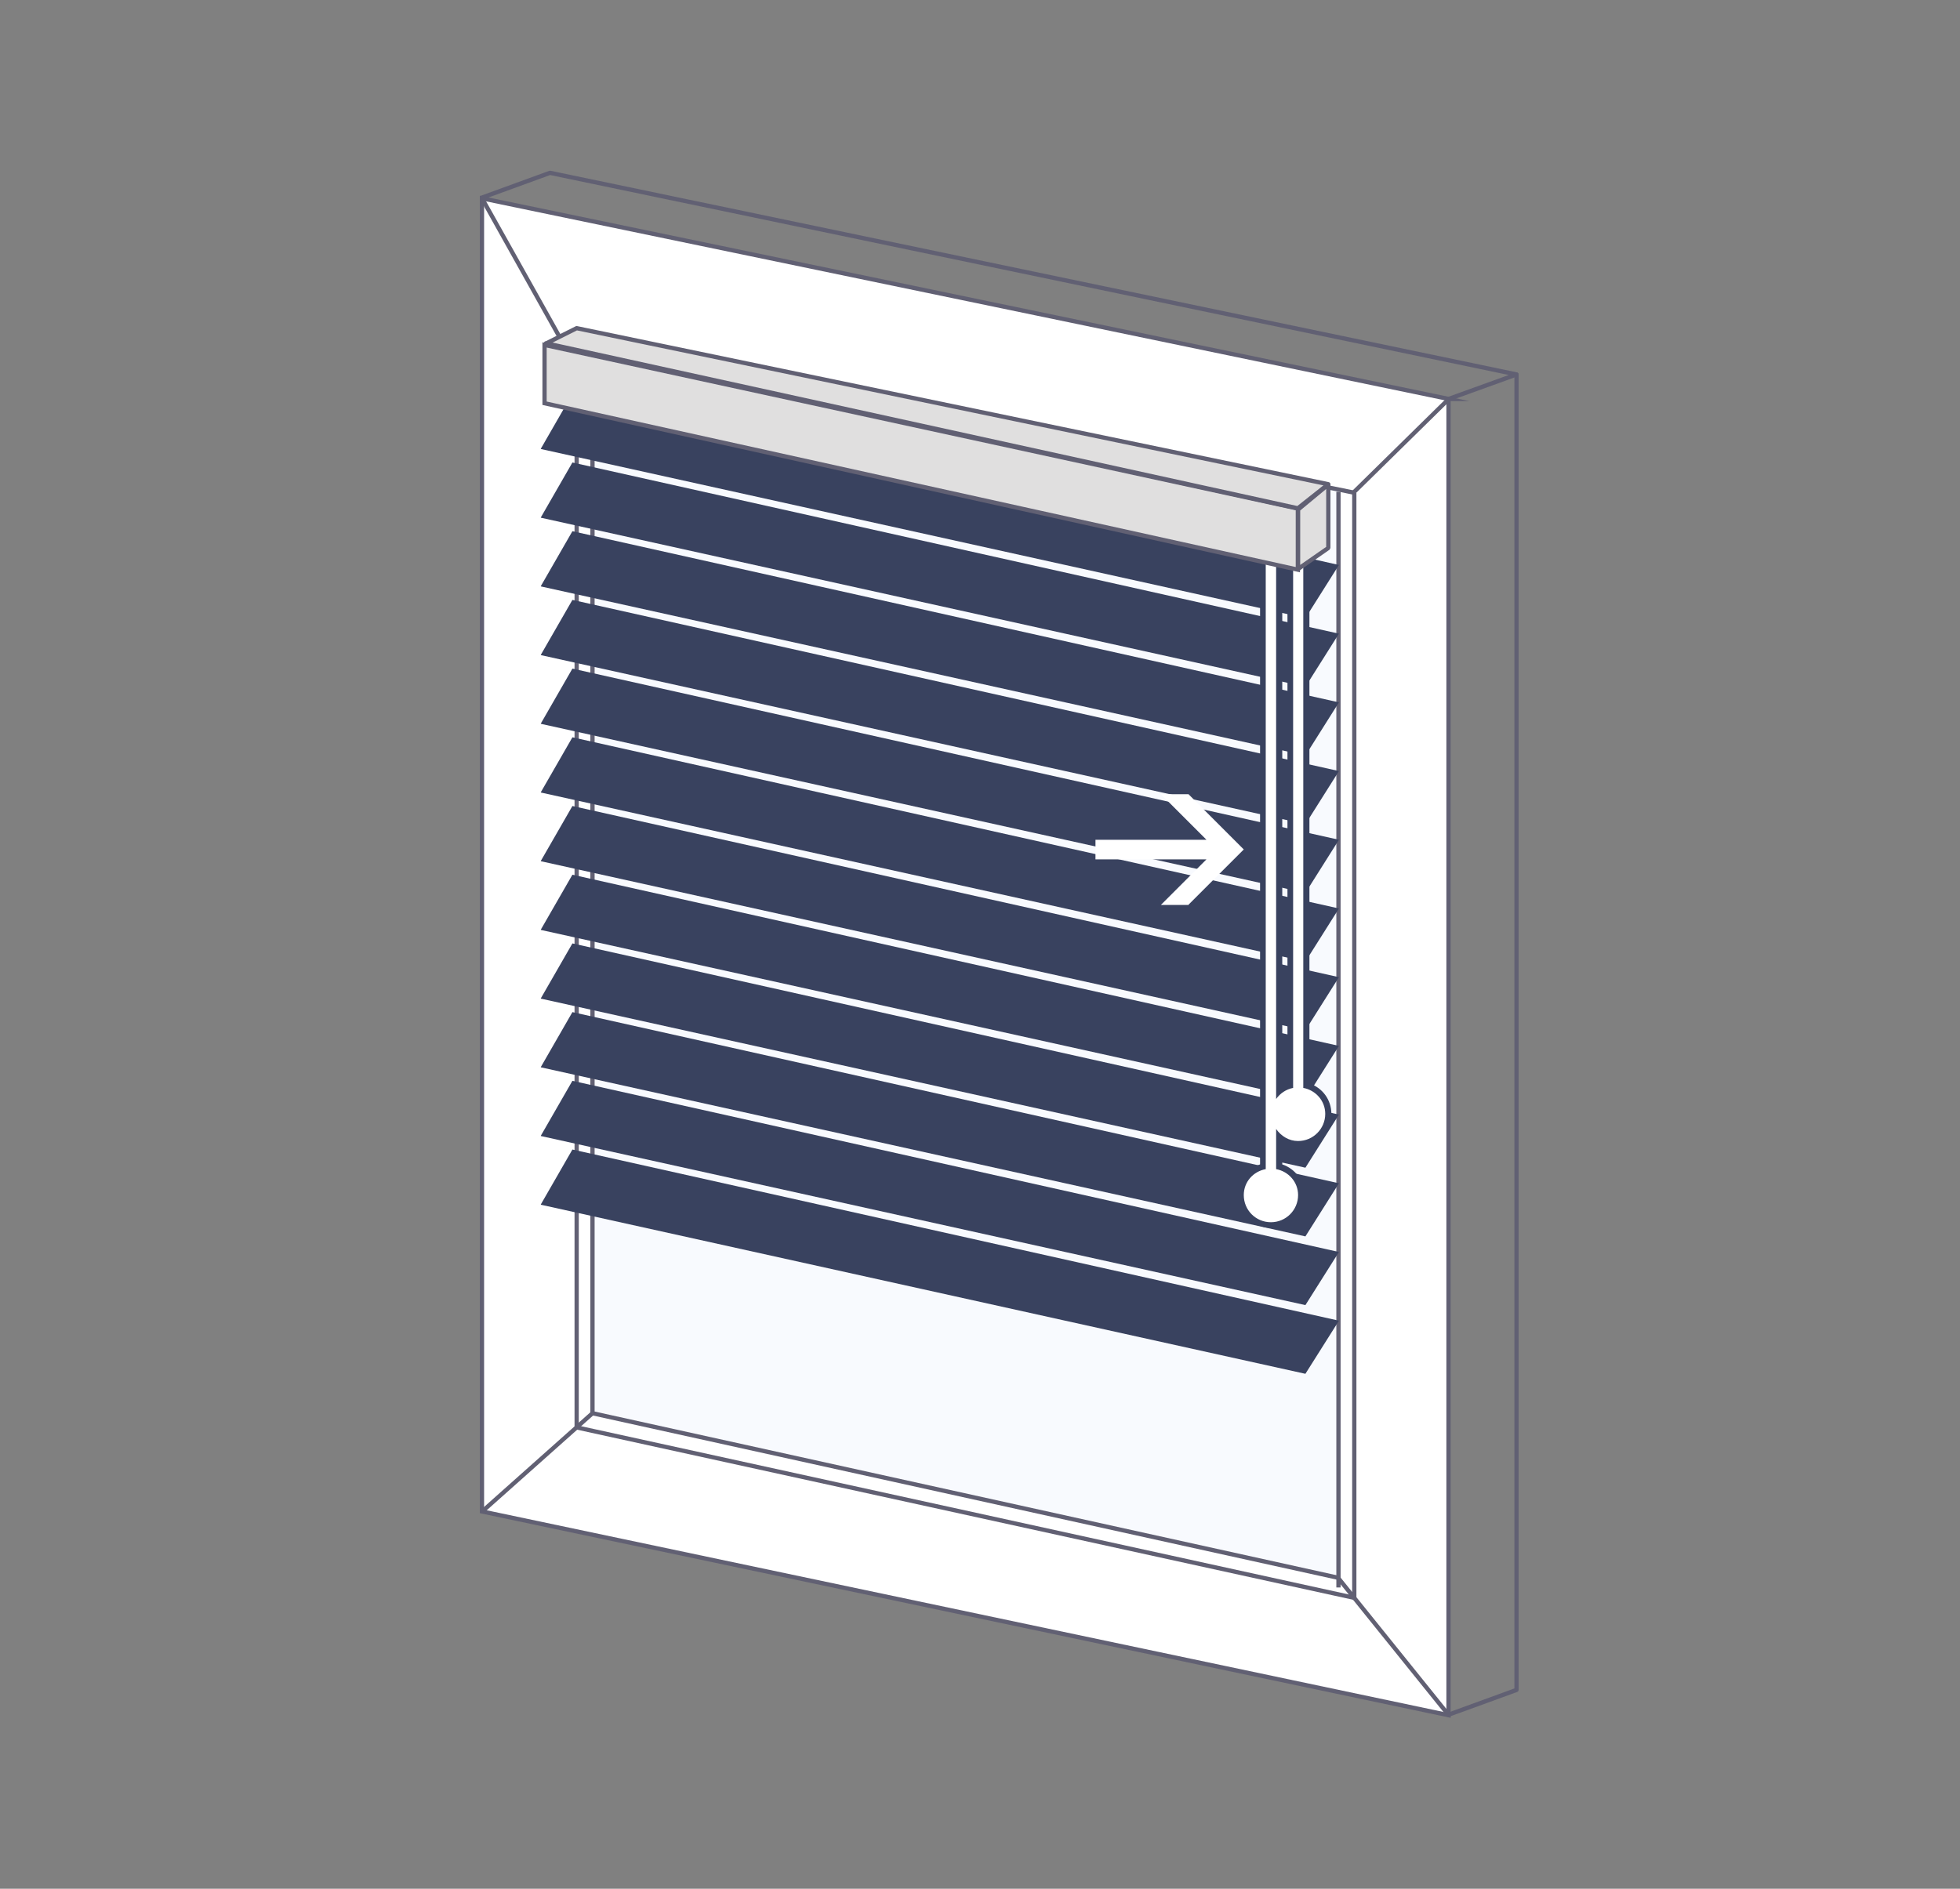 <?xml version="1.0" encoding="UTF-8"?>
<svg xmlns="http://www.w3.org/2000/svg" id="Layer_1" viewBox="0 0 83 80">
  <rect x="0" y="0" width="83" height="80" fill="#808080" stroke="none"/>
  <path d="M61.35,16.9L20.41,8.4v55.62l40.93,8.63V16.9Z" style="fill:#fff; stroke:#616073; stroke-miterlimit:10; stroke-width:.18px;"></path>
  <path d="M25.09,38.18v21.68l31.58,6.97V20.75l-31.58-6.28v23.71Z" style="fill:#f8fafe;"></path>
  <path d="M24.42,60.46l32.93,7.22" style="fill:none; stroke:#616073; stroke-miterlimit:10; stroke-width:.18px;"></path>
  <path d="M25.09,59.86l31.58,6.97" style="fill:none; stroke:#616073; stroke-miterlimit:10; stroke-width:.18px;"></path>
  <path d="M24.42,14.19v46.26" style="fill:none; stroke:#616073; stroke-miterlimit:10; stroke-width:.18px;"></path>
  <path d="M25.09,14.38v45.48" style="fill:none; stroke:#616073; stroke-miterlimit:10; stroke-width:.18px;"></path>
  <path d="M57.35,20.88v46.8" style="fill:none; stroke:#616073; stroke-miterlimit:10; stroke-width:.18px;"></path>
  <path d="M56.68,20.83v46.41" style="fill:none; stroke:#616073; stroke-miterlimit:10; stroke-width:.18px;"></path>
  <path d="M56.67,66.84l4.68,5.81" style="fill:none; stroke:#616073; stroke-linecap:round; stroke-linejoin:round; stroke-width:.18px;"></path>
  <path d="M25.09,59.86l-4.67,4.16" style="fill:none; stroke:#616073; stroke-miterlimit:10; stroke-width:.18px;"></path>
  <path d="M57.35,20.83l4-3.93" style="fill:none; stroke:#616073; stroke-linecap:round; stroke-linejoin:round; stroke-width:.18px;"></path>
  <path d="M20.41,8.4l3.3,5.9" style="fill:none; stroke:#616073; stroke-miterlimit:10; stroke-width:.18px;"></path>
  <path d="M20.41,8.37l2.88-1.05,40.93,8.54-2.88,1.04" style="fill:none; stroke:#616073; stroke-linecap:round; stroke-linejoin:round; stroke-width:.18px;"></path>
  <path d="M61.34,72.63l2.88-1.05V15.87" style="fill:none; stroke:#616073; stroke-linecap:round; stroke-linejoin:round; stroke-width:.18px;"></path>
  <path d="M24.42,14.19l32.93,6.68" style="fill:none; stroke:#616073; stroke-miterlimit:10; stroke-width:.18px;"></path>
  <path d="M22.91,51.03l32.37,7.16,1.42-2.25-32.46-7.25-1.34,2.33Z" style="fill:#39425f;"></path>
  <path d="M22.91,48.12l32.37,7.16,1.42-2.25-32.46-7.25-1.34,2.33Z" style="fill:#39425f;"></path>
  <path d="M22.91,45.21l32.37,7.16,1.42-2.25-32.46-7.25-1.34,2.33Z" style="fill:#39425f;"></path>
  <path d="M22.91,42.3l32.37,7.16,1.42-2.25-32.46-7.25-1.34,2.33Z" style="fill:#39425f;"></path>
  <path d="M22.91,39.39l32.37,7.16,1.42-2.25-32.46-7.25-1.34,2.33Z" style="fill:#39425f;"></path>
  <path d="M22.91,36.48l32.37,7.16,1.42-2.25-32.46-7.25-1.34,2.33Z" style="fill:#39425f;"></path>
  <path d="M22.91,33.57l32.37,7.16,1.42-2.25-32.46-7.25-1.34,2.33Z" style="fill:#39425f;"></path>
  <path d="M22.91,30.66l32.37,7.16,1.42-2.25-32.46-7.25-1.34,2.33Z" style="fill:#39425f;"></path>
  <path d="M22.91,27.75l32.37,7.16,1.42-2.25-32.46-7.25-1.34,2.33Z" style="fill:#39425f;"></path>
  <path d="M22.91,24.84l32.37,7.16,1.42-2.25-32.46-7.25-1.34,2.33Z" style="fill:#39425f;"></path>
  <path d="M22.91,21.93l32.37,7.16,1.42-2.25-32.46-7.25-1.34,2.33Z" style="fill:#39425f;"></path>
  <path d="M22.91,19.02l32.37,7.16,1.42-2.25-32.46-7.25-1.34,2.33Z" style="fill:#39425f;"></path>
  <rect x="18.68" y="7.24" width="45.63" height="65.52" style="fill:none;"></rect>
  <path d="M53.82,51.88c-.7,0-1.27-.57-1.27-1.27,0-.57.38-1.05.93-1.2v-27.18h.68v23.99c.13-.11.29-.2.46-.25v-23.47h.68v23.47c.55.15.93.63.93,1.2,0,.7-.57,1.27-1.27,1.27-.3,0-.58-.11-.81-.31v1.27c.55.15.93.63.93,1.2,0,.7-.57,1.27-1.27,1.27Z" style="fill:#fff;"></path>
  <path d="M54.04,22.36v24.19c.17-.24.42-.41.72-.47v-23.44h.43v23.44c.53.1.93.55.93,1.1,0,.63-.51,1.15-1.15,1.15-.39,0-.72-.21-.93-.51v1.7c.53.1.93.55.93,1.1,0,.63-.51,1.15-1.15,1.15s-1.15-.51-1.15-1.15c0-.56.4-1,.93-1.1v-27.15h.43M54.29,22.11h-.93v27.21c-.56.19-.93.7-.93,1.29,0,.77.63,1.4,1.4,1.4s1.4-.63,1.4-1.4c0-.59-.37-1.1-.93-1.29v-.93c.2.12.44.19.68.19.77,0,1.4-.63,1.4-1.4,0-.59-.37-1.1-.93-1.29v-23.5h-.93v23.5c-.07.03-.15.06-.22.1v-23.88h0Z" style="fill:#39425f;"></path>
  <path d="M23.06,17.08v-2.47l31.9,6.93v2.59l-31.9-7.05Z" style="fill:#e0dfdf; stroke:#616073; stroke-width:.18px;"></path>
  <path d="M23.12,14.55l1.3-.65,31.83,6.61-1.29,1.02-31.84-6.99Z" style="fill:#e0dfdf; stroke:#616073; stroke-linejoin:round; stroke-width:.18px;"></path>
  <path d="M50.33,38.33h-1.17l1.93-1.93h-4.7v-.83h4.7l-1.93-1.93h1.17l2.34,2.34-2.34,2.34Z" style="fill:#fff;"></path>
  <path d="M54.97,24.09v-2.51l1.28-1.06v2.69l-1.28.89Z" style="fill:#e0dfdf; stroke:#616073; stroke-linejoin:bevel; stroke-width:.18px;"></path>
</svg>
